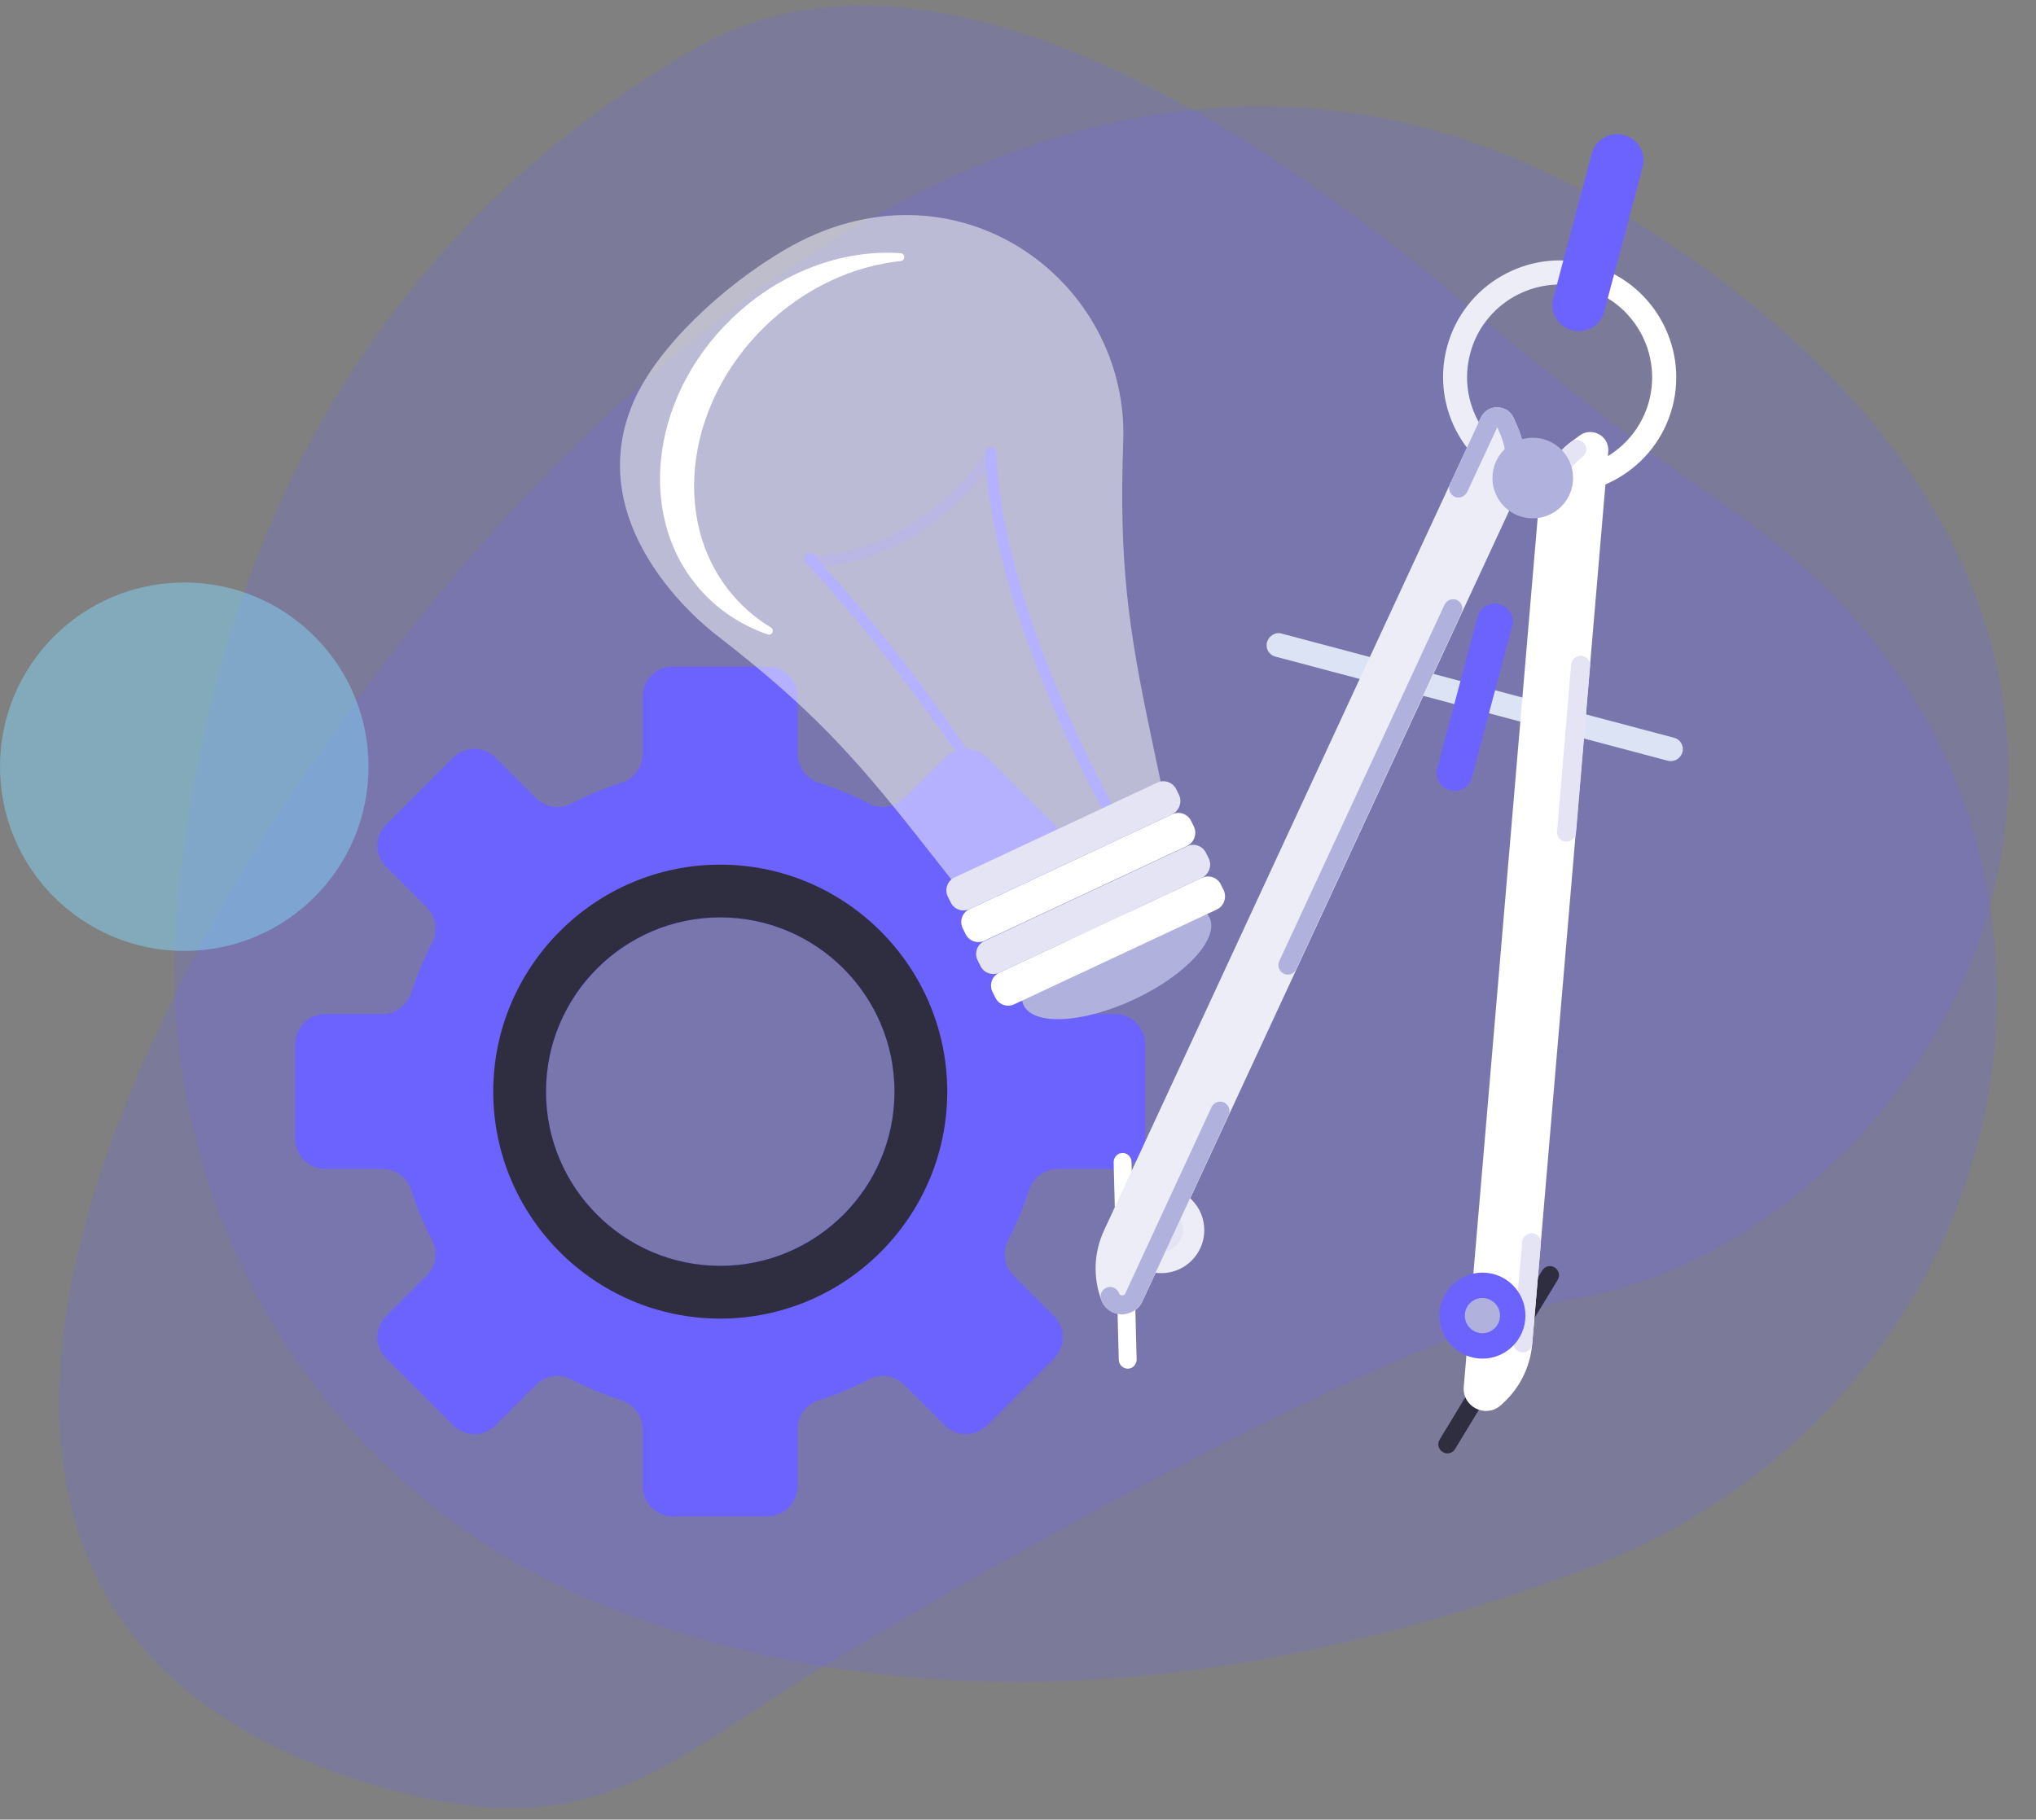 <?xml version="1.0" encoding="utf-8"?>
<!-- Generator: Adobe Illustrator 25.2.3, SVG Export Plug-In . SVG Version: 6.00 Build 0)  -->
<svg version="1.1" id="Layer_1" xmlns="http://www.w3.org/2000/svg" xmlns:xlink="http://www.w3.org/1999/xlink" x="0px" y="0px"
	 viewBox="0 0 752.5 672.6" style="enable-background:new 0 0 752.5 672.6;" xml:space="preserve">
<rect x="0" y="0" width="752.5" height="672.6" fill="#808080" stroke="none"/>
<style type="text/css">
	.st0{opacity:0.2;}
	.st1{clip-path:url(#SVGID_2_);}
	.st2{fill:#5E59F8;}
	.st3{clip-path:url(#SVGID_4_);}
	.st4{opacity:0.5;fill:#6BCDF2;enable-background:new    ;}
	.st5{opacity:0.6;fill:#FFFFFF;enable-background:new    ;}
	.st6{opacity:0.4;fill:#FFFFFF;enable-background:new    ;}
	.st7{fill:#E9E9F4;}
	.st8{fill:#FFFFFF;}
	.st9{fill:#DFDFF0;}
	.st10{fill:#292938;}
	.st11{fill:none;stroke:#5E59F8;stroke-width:5.52;stroke-linecap:square;stroke-linejoin:round;stroke-miterlimit:10;}
	.st12{fill:#C7C8DC;}
	.st13{fill:none;stroke:#D2D3E8;stroke-width:4.997;stroke-miterlimit:10;}
	.st14{clip-path:url(#SVGID_6_);}
	.st15{fill:#6C63FF;}
	.st16{clip-path:url(#SVGID_8_);}
	.st17{opacity:0.5;fill:#84D4F7;}
	.st18{fill:#2F2E41;}
	.st19{fill:none;stroke:#6C63FF;stroke-width:4.001;stroke-linecap:round;stroke-linejoin:round;stroke-miterlimit:10;}
	
		.st20{opacity:0.35;fill:none;stroke:#6C63FF;stroke-width:4.001;stroke-linecap:round;stroke-linejoin:round;stroke-miterlimit:10;}
	.st21{opacity:0.5;fill:#FFFFFF;}
	.st22{fill:#B1B1DD;}
	.st23{fill:#E4E4F4;}
	.st24{fill:#DCE3F4;}
	.st25{fill:#EDEDF7;}
</style>
<g>
	<g>
		<g id="Group_19_3_" transform="translate(72.395)" class="st0">
			<g id="Group_18_3_">
				<g>
					<g>
						<g>
							<g>
								<defs>
									<rect id="SVGID_1_" x="-848.3" y="556.2" width="566.4" height="532"/>
								</defs>
								<clipPath id="SVGID_2_">
									<use xlink:href="#SVGID_1_"  style="overflow:visible;"/>
								</clipPath>
								<g id="Group_17_3_" class="st1">
									<path id="Path_193_3_" class="st2" d="M-639.3,562.6c-76.8,29.2-164.9,94.5-202.2,239.1c-23.6,91.5,15.5,188.6,97.1,237.3
										c65.6,39.3,163.9,66,306,36.9C-351.2,1058-285,985.1-281.9,897c1.6-45.5-13-95.6-61.7-142.1
										c-25.5-24.4-49.4-50.5-72.4-77.2C-466.7,618.7-558.4,531.8-639.3,562.6"/>
								</g>
							</g>
						</g>
					</g>
				</g>
			</g>
		</g>
		<g id="Group_22_3_" transform="translate(0 64.142)" class="st0">
			<g id="Group_21_3_">
				<g>
					<g>
						<g>
							<g>
								<defs>
									<rect id="SVGID_3_" x="-831.9" y="541.6" width="636.5" height="492.6"/>
								</defs>
								<clipPath id="SVGID_4_">
									<use xlink:href="#SVGID_3_"  style="overflow:visible;"/>
								</clipPath>
								<g id="Group_20_3_" class="st3">
									<path id="Path_194_3_" class="st2" d="M-714.6,694.8c0,0-240.8,231.5-32.5,326.4c59.6,27.2,84.5,6.6,137.9-15.8
										c56.9-23.7,200.2-76.8,253.7-77.7C-239.8,925.6-97.9,758-289.1,595S-714.6,694.8-714.6,694.8"/>
								</g>
							</g>
						</g>
					</g>
				</g>
			</g>
		</g>
	</g>
	<circle class="st4" cx="-709" cy="678.2" r="61.8"/>
	<g>
		<path class="st5" d="M-209.6,863.7c-0.6-0.2-1.3-0.4-2-0.6c-10.3-3-21.2-4.6-32.5-4.6c-65,0-117.9,52.9-117.9,117.9
			c0,5.3,0.4,10.6,1,15.7c3.7,27.6,17,52.3,36.5,70.4c5.5-2.4,10.9-5.1,16.1-8c-19-15.6-32.1-38-35.9-63.4
			c-0.7-4.8-1.1-9.7-1.1-14.7c0-55.8,45.4-101.2,101.2-101.2c12.1,0,23.6,2.1,34.4,6h0.1c1.2,0.4,2.5,0.9,3.7,1.4
			c2-5.2,3.8-10.5,5.3-15.9C-203.6,865.7-206.5,864.7-209.6,863.7z"/>
		<path class="st6" d="M-209.6,826.1c-4.3-1-8.6-1.8-13.1-2.4c-7-1-14.2-1.5-21.4-1.5c-85,0-154.2,69.2-154.2,154.2
			c0,7.3,0.5,14.5,1.5,21.6c4.1,29.1,16.3,55.6,34.3,77.1c6.1-1.4,12.1-3,17.9-4.9c-19.1-20.4-32-46.6-35.9-75.6
			c-0.8-6-1.2-12.1-1.2-18.3c0-75.8,61.7-137.6,137.6-137.6c9.5,0,18.8,1,27.8,2.8c2.3,0.5,4.5,1,6.7,1.6c4.4,1.1,8.7,2.5,12.9,4
			c0.7-5.4,1.2-11,1.3-16.6v-0.6C-200,828.5-204.7,827.2-209.6,826.1z"/>
	</g>
	<g>
		<g>
			<rect x="-644.8" y="931.4" class="st7" width="40" height="41.4"/>
			<path class="st7" d="M-624.8,970.4c-5.8,3.3-12.4,5.1-19.5,5.1c-21.8-0.1-39.3-18.3-39.3-40.2V781c0-10.3,8.4-18.7,18.7-18.7
				h20.1v173.8c0,2.2,0.2,4.3,0.5,6.4C-642.3,954.5-634.9,964.6-624.8,970.4z"/>
		</g>
		<path class="st8" d="M-343.6,710.9v225.2c0,21.8-17.6,39.4-39.4,39.4h-261.1c7.1,0,13.7-1.9,19.4-5.1
			c10.2-5.8,17.5-15.9,19.5-27.8c0.3-2.1,0.5-4.3,0.5-6.5V710.9c0-10.3,8.4-18.7,18.7-18.7h223.8
			C-352,692.2-343.6,700.6-343.6,710.9z"/>
		<path class="st9" d="M-604.7,727.3v208.8c0,2.2-0.2,4.4-0.5,6.5c-0.9,5.7-3.1,11-6.3,15.7c-6.3,9.3-20.1,9.3-26.4,0
			c-3.1-4.6-5.3-10-6.3-15.7c-0.3-2.1-0.5-4.2-0.5-6.4V745.9c0-10.3,8.4-18.7,18.7-18.7L-604.7,727.3L-604.7,727.3z"/>
		<g>
			<path class="st10" d="M-536.1,710.2v56.9c0,1.5-1.1,2.7-2.4,2.7h-9.9c-0.8,0-1.6-0.5-2-1.2l-20.8-35.3c-0.3-0.6-1.2-0.3-1.2,0.4
				v33.4c0,1.5-1.1,2.7-2.4,2.7h-8.8c-1.3,0-2.4-1.2-2.4-2.7v-56.9c0-1.5,1.1-2.7,2.4-2.7h9.9c0.8,0,1.6,0.5,2,1.2l20.8,35.5
				c0.3,0.6,1.2,0.3,1.2-0.4v-33.6c0-1.5,1.1-2.7,2.4-2.7h8.8C-537.2,707.5-536.1,708.7-536.1,710.2z"/>
			<path class="st10" d="M-494.5,719.7h-15.7c-1.3,0-2.4,1.2-2.4,2.7v7.2c0,1.5,1.1,2.7,2.4,2.7h13.4c1.3,0,2.4,1.2,2.4,2.7v6.3
				c0,1.5-1.1,2.7-2.4,2.7h-13.4c-1.3,0-2.4,1.2-2.4,2.7v8.3c0,1.5,1.1,2.7,2.4,2.7h15.7c1.3,0,2.4,1.2,2.4,2.7v6.8
				c0,1.5-1.1,2.7-2.4,2.7h-29.3c-1.3,0-2.4-1.2-2.4-2.7v-56.9c0-1.5,1.1-2.7,2.4-2.7h29.3c1.3,0,2.4,1.2,2.4,2.7v6.8
				C-492.1,718.5-493.2,719.7-494.5,719.7z"/>
			<path class="st10" d="M-483.1,707.5h9.4c1.2,0,2.1,0.9,2.4,2.2l7.1,40.1c0.1,0.7,1.1,0.8,1.2,0l8.8-40.2c0.3-1.2,1.2-2.1,2.3-2.1
				h11.1c1.1,0,2.1,0.9,2.3,2.1l8.4,40.1c0.2,0.7,1.1,0.7,1.2,0l7.1-40c0.2-1.3,1.2-2.2,2.4-2.2h9.5c1.6,0,2.7,1.7,2.3,3.4
				l-13.3,56.9c-0.3,1.2-1.2,2-2.3,2h-12.7c-1.1,0-2.1-0.9-2.3-2.1l-7.8-36.2c-0.2-0.7-1.1-0.7-1.2,0l-8.1,36.2
				c-0.3,1.2-1.2,2-2.3,2h-12.7c-1.1,0-2.1-0.8-2.3-2l-12.9-56.9C-485.8,709.2-484.7,707.5-483.1,707.5z"/>
			<path class="st10" d="M-379.6,770.5c-10.9,0-19.7-5.5-21.4-16.1c-0.3-1.7,0.9-3.2,2.4-3.2h9.8c1.1,0,2,0.8,2.3,1.9
				c0.9,3.5,3.3,5.2,6.6,5.2c4,0,6.5-2.2,6.5-5.9c0-11.5-27.9-5.3-27.7-27.4c0-11.8,8.7-18.4,20.3-18.4c11,0,18.7,5.5,20.5,15.4
				c0.3,1.7-0.8,3.3-2.4,3.3h-10c-1,0-2-0.7-2.3-1.8c-0.8-2.9-3.1-4.6-6.1-4.6c-3.3-0.1-5.7,1.8-5.7,5.7c0,10.8,27.6,5.9,27.6,26.8
				C-359.2,761.7-366.5,770.5-379.6,770.5z"/>
		</g>
		<g>
			<line class="st11" x1="-586.6" y1="787.7" x2="-526" y2="787.7"/>
			<line class="st11" x1="-586.6" y1="812.9" x2="-526" y2="812.9"/>
			<line class="st11" x1="-586.6" y1="838.1" x2="-526" y2="838.1"/>
			<line class="st11" x1="-586.6" y1="863.2" x2="-526" y2="863.2"/>
			<line class="st11" x1="-586.6" y1="888.4" x2="-526" y2="888.4"/>
			<line class="st11" x1="-422.9" y1="787.7" x2="-362.2" y2="787.7"/>
			<line class="st11" x1="-422.9" y1="812.9" x2="-362.2" y2="812.9"/>
			<line class="st11" x1="-422.9" y1="838.1" x2="-362.2" y2="838.1"/>
			<line class="st11" x1="-422.9" y1="863.2" x2="-362.2" y2="863.2"/>
			<line class="st11" x1="-422.9" y1="888.4" x2="-362.2" y2="888.4"/>
			<line class="st11" x1="-586.6" y1="913.6" x2="-362.2" y2="913.6"/>
			<line class="st11" x1="-587.4" y1="938.8" x2="-364.2" y2="938.8"/>
			<line class="st11" x1="-596" y1="960" x2="-379.6" y2="960"/>
		</g>
		<g>
			<path class="st12" d="M-441,783.7h-66.8c-2.1,0-3.8,1.7-3.8,3.8v101.2c0,2.1,1.7,3.8,3.8,3.8h66.8c2.1,0,3.8-1.7,3.8-3.8V787.4
				C-437.3,785.4-438.9,783.7-441,783.7z"/>
			<path class="st10" d="M-468.7,855.7c9.8-2.5,17-11.4,16.9-22c0-11.9-9.6-21.9-21.4-22.5c-13-0.7-23.8,9.7-23.8,22.6
				c0,10.5,7.2,19.4,16.9,21.9c-16.5,2.5-29.4,15.9-31.2,32.7c-0.2,2.1,1.4,4,3.6,4h66.7c2.2,0,3.8-1.9,3.6-4
				C-439.3,871.7-452.2,858.3-468.7,855.7z"/>
		</g>
		<g>
			<path class="st13" d="M-624.8,970.4c-5.8,3.3-12.4,5.1-19.5,5.1c-21.8-0.1-39.3-18.3-39.3-40.2v-25"/>
			<path class="st13" d="M-604.7,798.6v137.5c0,2.2-0.2,4.4-0.5,6.5c-2,12-9.3,22.1-19.5,27.8c-5.7,3.3-12.3,5.1-19.4,5.1H-472"/>
		</g>
		<path class="st13" d="M-644.1,881.7V745.9c0,0-1-18.7,18.1-18.7h21.3"/>
	</g>
	<circle class="st4" cx="-447.3" cy="205.6" r="61.8"/>
</g>
<g>
	<g>
		<g>
			<g id="Group_19_6_" transform="translate(72.395)" class="st0">
				<g id="Group_18_6_">
					<g>
						<g>
							<defs>
								
									<rect id="SVGID_5_" x="-15.1" y="-7.4" transform="matrix(0.988 -0.157 0.157 0.988 -44.23 53.974)" width="669.4" height="628.8"/>
							</defs>
							<clipPath id="SVGID_6_">
								<use xlink:href="#SVGID_5_"  style="overflow:visible;"/>
							</clipPath>
							<g id="Group_17_6_" class="st14">
								<path id="Path_193_6_" class="st15" d="M184.9,17.7C100.6,66.1,9.9,158.6-6.8,334.3c-10.5,111.2,53,217.2,157.3,259
									c83.9,33.7,203.6,46.6,364.1-13.7c98.4-37,162.2-134.4,149.5-237.9c-6.6-53.4-32.9-109.2-98.3-154.4
									c-34.3-23.8-67-49.7-98.8-76.7C396.7,51.2,273.5-33.2,184.9,17.7"/>
							</g>
						</g>
					</g>
				</g>
			</g>
			<g id="Group_22_6_" transform="translate(0 64.142)" class="st0">
				<g id="Group_21_6_">
					<g>
						<g>
							<defs>
								
									<rect id="SVGID_7_" x="-3" y="-9.6" transform="matrix(0.988 -0.157 0.157 0.988 -39.569 62.069)" width="752.3" height="582.2"/>
							</defs>
							<clipPath id="SVGID_8_">
								<use xlink:href="#SVGID_7_"  style="overflow:visible;"/>
							</clipPath>
							<g id="Group_20_6_" class="st16">
								<path id="Path_194_6_" class="st15" d="M121.3,210.2c0,0-238.1,314.9,22.6,387.1c74.6,20.7,99.8-8,158.1-44
									c62-38.2,219.5-126.8,281.7-137.8C718.4,391.6,853,169.6,599.5,14.7S121.3,210.2,121.3,210.2"/>
							</g>
						</g>
					</g>
				</g>
			</g>
		</g>
	</g>
	<circle class="st17" cx="68.1" cy="283.4" r="68.1"/>
	<g>
		<path class="st15" d="M423.2,420.9v-34.9c0-6.2-5-11.2-11.2-11.2H391c-4.9,0-9.2-3.2-10.6-7.8c-2-6.4-4.6-12.6-7.7-18.5
			c-2.2-4.3-1.5-9.6,2-13.1l14.9-14.9c4.4-4.4,4.4-11.4,0-15.8l-24.6-24.6c-4.4-4.4-11.4-4.4-15.8,0L334.2,295
			c-3.5,3.5-8.7,4.2-13.1,2c-5.9-3.1-12.1-5.6-18.5-7.7c-4.6-1.5-7.8-5.8-7.8-10.6v-21.1c0-6.2-5-11.2-11.2-11.2h-34.9
			c-6.2,0-11.2,5-11.2,11.2v21.1c0,4.9-3.2,9.2-7.8,10.6c-6.4,2-12.6,4.6-18.5,7.7c-4.3,2.2-9.6,1.5-13.1-2l-14.9-14.9
			c-4.4-4.4-11.4-4.4-15.8,0l-24.6,24.6c-4.4,4.4-4.4,11.4,0,15.8l14.9,14.9c3.5,3.5,4.2,8.7,2,13.1c-3.1,5.9-5.6,12.1-7.7,18.5
			c-1.5,4.6-5.8,7.8-10.6,7.8h-21.1c-6.2,0-11.2,5-11.2,11.2v34.9c0,6.2,5,11.2,11.2,11.2h21.1c4.9,0,9.2,3.2,10.6,7.8
			c2,6.4,4.6,12.6,7.7,18.5c2.2,4.3,1.5,9.6-2,13.1l-14.9,14.9c-4.4,4.4-4.4,11.4,0,15.8l24.6,24.6c4.4,4.4,11.4,4.4,15.8,0
			l14.9-14.9c3.5-3.5,8.7-4.2,13.1-2c5.9,3.1,12.1,5.6,18.5,7.7c4.6,1.5,7.8,5.8,7.8,10.6v21.1c0,6.2,5,11.2,11.2,11.2h34.9
			c6.2,0,11.2-5,11.2-11.2v-21.1c0-4.9,3.2-9.2,7.8-10.6c6.4-2,12.6-4.6,18.5-7.7c4.3-2.2,9.6-1.5,13.1,2l14.9,14.9
			c4.4,4.4,11.4,4.4,15.8,0l24.6-24.6c4.4-4.4,4.4-11.4,0-15.8l-14.9-14.9c-3.5-3.5-4.2-8.7-2-13.1c3.1-5.9,5.6-12.1,7.7-18.5
			c1.5-4.6,5.8-7.8,10.6-7.8H412C418.2,432.1,423.2,427.1,423.2,420.9z M268.3,467.8c-37.2,1.2-67.6-29.2-66.4-66.4
			c1.1-33.7,28.5-61.1,62.2-62.2c37.2-1.2,67.6,29.2,66.4,66.4C329.4,439.3,302,466.7,268.3,467.8z"/>
		<g>
			<path class="st18" d="M266.2,487.4c-46.3,0-83.9-37.7-83.9-83.9s37.7-83.9,83.9-83.9s83.9,37.7,83.9,83.9
				S312.5,487.4,266.2,487.4z M266.2,339.1c-35.5,0-64.4,28.9-64.4,64.4s28.9,64.4,64.4,64.4s64.4-28.9,64.4-64.4
				S301.7,339.1,266.2,339.1z"/>
		</g>
	</g>
	<g>
		<g>
			<path class="st19" d="M377.9,312.5c0,0-32.8-56.6-78.7-106"/>
			<path class="st19" d="M409.1,297.9c0,0-40.9-73-42.9-130.6"/>
			<path class="st20" d="M300,207.4c0,0,36.7,2,66.3-39"/>
			<path class="st21" d="M289.9,92.4c-22.6,13.3-46.8,35.7-55.7,56c-21.2,48.8,31.2,86.8,31.2,86.8c33.6,26.1,49.6,43.3,75.2,75.9
				l11.5,14.6l38.5-18.1l38.5-18.1l-3.7-17.6c-8.7-41-11.7-64.6-10.3-107.6v0C418.1,103.4,352.7,55.5,289.9,92.4z"/>
			
				<ellipse transform="matrix(0.905 -0.424 0.424 0.905 -111.783 208.837)" class="st22" cx="413" cy="355.4" rx="38" ry="15.5"/>
			<path class="st8" d="M438.7,312.7l-74.8,35c-2.7,1.3-5.9,0.1-7.1-2.6l-1-2c-1.3-2.7-0.1-5.9,2.6-7.1l74.8-35
				c2.7-1.3,5.9-0.1,7.1,2.6l1,2C442.5,308.3,441.3,311.5,438.7,312.7z"/>
			<path class="st23" d="M433.2,301l-74.8,35c-2.7,1.3-5.9,0.1-7.1-2.6l-1-2c-1.3-2.7-0.1-5.9,2.6-7.1l74.8-35
				c2.7-1.3,5.9-0.1,7.1,2.6l1,2C437,296.5,435.8,299.7,433.2,301z"/>
			<path class="st23" d="M444.2,324.5l-74.8,35c-2.7,1.3-5.9,0.1-7.1-2.6l-1-2c-1.3-2.7-0.1-5.9,2.6-7.1l74.8-35
				c2.7-1.3,5.9-0.1,7.1,2.6l1,2C448,320,446.8,323.2,444.2,324.5z"/>
			<path class="st8" d="M449.7,336.2l-74.8,35c-2.7,1.3-5.9,0.1-7.1-2.6l-1-2c-1.3-2.7-0.1-5.9,2.6-7.1l74.8-35
				c2.7-1.3,5.9-0.1,7.1,2.6l1,2C453.5,331.8,452.3,335,449.7,336.2z"/>
		</g>
		<path class="st8" d="M282.9,120.5c14.6-14.1,32.5-22.2,50-24c1.8-0.2,1.7-2.8,0-2.9c-21.2-1.5-44.4,6.7-62.6,24.3
			c-30.9,29.9-35.3,75.6-9.7,102c6.6,6.8,14.5,11.6,23.1,14.6c1.7,0.6,2.7-1.7,1.2-2.6c-4.2-2.5-8.1-5.6-11.7-9.3
			C247.6,196.1,252,150.4,282.9,120.5z"/>
	</g>
	<g>
		<path class="st24" d="M616.4,281.2l-145-38.5c-2.4-0.6-3.8-3.1-3.1-5.4s3.1-3.8,5.4-3.1l145,38.5c2.4,0.6,3.8,3.1,3.1,5.4
			S618.8,281.8,616.4,281.2z"/>
		<path class="st18" d="M534.1,537.1c-0.3-0.1-0.6-0.2-0.9-0.4c-1.6-1-2.1-3-1.1-4.6l37.9-62.5c1-1.6,3-2.1,4.6-1.1
			c1.6,1,2.1,3,1.1,4.6l-37.9,62.5C537,536.9,535.5,537.5,534.1,537.1z"/>
		<path class="st8" d="M416,505.8c-1.4-0.4-2.4-1.6-2.5-3.1l-1.9-73.1c0-1.8,1.4-3.4,3.2-3.4c1.8-0.1,3.4,1.4,3.4,3.2l1.9,73.1
			c0,1.8-1.4,3.4-3.2,3.4C416.7,505.9,416.3,505.9,416,505.8z"/>
		<circle class="st25" cx="429.2" cy="454.7" r="15.9"/>
		<circle class="st23" cx="429.2" cy="454.7" r="8"/>
		<g>
			<path class="st25" d="M407,480.4L407,480.4c-3.1-8.4-2.7-17.6,1.1-25.7l139.2-300.3c2.4-5.2,9.9-5.1,12.2,0.2l1.5,3.5
				c3.4,7.8,3.3,16.7-0.3,24.4L422.2,481.1C419.1,487.7,409.5,487.3,407,480.4z"/>
		</g>
		<g>
			<path class="st8" d="M554.5,519.6L554.5,519.6c6.8-5.8,11.1-14,11.8-22.9l28.1-329.8c0.5-5.7-6-9.3-10.6-5.9l-3.1,2.3
				c-6.8,5.1-11.1,12.9-11.8,21.3L541,512.6C540.4,519.9,548.9,524.3,554.5,519.6z"/>
		</g>
		<path class="st15" d="M535.9,292.1c-3.5-0.9-5.7-4.6-4.7-8.1l14.9-56c0.9-3.5,4.6-5.7,8.1-4.7c3.5,0.9,5.7,4.6,4.7,8.1l-14.9,56
			C543.1,291,539.5,293.1,535.9,292.1z"/>
		<path class="st8" d="M587.5,97.8C587.5,97.8,587.5,97.8,587.5,97.8l-2.3,8.6c0,0,0,0,0,0c18.2,4.8,29.1,23.6,24.3,41.8
			c-4.8,18.2-23.6,29.1-41.8,24.3c0,0,0,0,0,0l-2.3,8.6c0,0,0,0,0,0c22.9,6.1,46.6-7.6,52.7-30.6
			C624.2,127.5,610.4,103.9,587.5,97.8z"/>
		<path class="st25" d="M543.4,130.6c4.8-18.2,23.6-29.1,41.8-24.3l2.3-8.6c-22.9-6.1-46.6,7.6-52.7,30.6s7.6,46.6,30.6,52.7
			l2.3-8.6C549.4,167.6,538.5,148.9,543.4,130.6z"/>
		<path class="st15" d="M581,122.1c-5.2-1.4-8.3-6.7-6.9-11.9l14.2-53.4c1.4-5.2,6.7-8.3,11.9-6.9s8.3,6.7,6.9,11.9l-14.2,53.4
			C591.6,120.4,586.2,123.5,581,122.1z"/>
		<g>
			<g>
				<path class="st23" d="M578.6,311.1c-1.9-0.2-3.3-1.9-3.1-3.8l5.2-61.7c0.2-1.9,1.9-3.3,3.8-3.2c2,0.2,3.3,1.9,3.2,3.8l-5.2,61.7
					C582.2,309.8,580.5,311.3,578.6,311.1C578.6,311.1,578.6,311.1,578.6,311.1z"/>
			</g>
			<g>
				<path class="st23" d="M572,188.4c-1.9-0.2-3.3-1.9-3.1-3.8c0.7-8.5,5-16.2,11.8-21.3c1.5-1.2,3.7-0.8,4.9,0.7
					c1.2,1.5,0.8,3.7-0.7,4.9c-5.2,3.9-8.5,9.9-9.1,16.4C575.7,187.2,574,188.6,572,188.4C572,188.4,572,188.4,572,188.4z"/>
			</g>
			<g>
				<path class="st23" d="M562.5,499.9c-1.9-0.2-3.3-1.9-3.1-3.8l3.2-37.1c0.2-1.9,1.9-3.3,3.8-3.2c0,0,0,0,0,0
					c1.9,0.2,3.3,1.9,3.1,3.8l-3.2,37.1C566.2,498.6,564.5,500.1,562.5,499.9C562.6,499.9,562.5,499.9,562.5,499.9z"/>
			</g>
		</g>
		<circle class="st15" cx="547.9" cy="486.3" r="15.9"/>
		<circle class="st22" cx="547.9" cy="486.3" r="6.5"/>
		<g>
			<g>
				<path class="st22" d="M475.6,360.2c-0.4,0-0.8-0.1-1.1-0.3c-1.7-0.8-2.5-2.9-1.7-4.6l61.1-131.8c0.8-1.7,2.9-2.5,4.6-1.7
					c1.7,0.8,2.5,2.9,1.7,4.6l-61.1,131.8C478.5,359.6,477.1,360.4,475.6,360.2z"/>
			</g>
			<g>
				<path class="st22" d="M538.7,183.9c-0.4,0-0.8-0.1-1.1-0.3c-1.7-0.8-2.5-2.9-1.7-4.6l11.4-24.6c1-2.1,2.9-3.5,5.2-3.8
					c2.3-0.3,4.5,0.6,6,2.3c0.4,0.5,0.7,1,1,1.6l1.5,3.5c3.4,7.8,3.2,16.7-0.3,24.4c-0.8,1.7-2.9,2.5-4.6,1.7
					c-1.7-0.8-2.5-2.9-1.7-4.6c2.7-5.9,2.8-12.7,0.2-18.7l-1.2-2.9l-11.1,23.9C541.5,183.3,540.1,184,538.7,183.9z"/>
			</g>
			<g>
				<path class="st22" d="M414,485.8c-2.2-0.2-4.2-1.2-5.6-2.9c-0.6-0.7-1.1-1.5-1.4-2.5c-0.7-1.8,0.3-3.8,2.1-4.5
					c1.8-0.7,3.8,0.3,4.5,2.1c0.1,0.2,0.1,0.3,0.2,0.4c0.2,0.3,0.7,0.5,1.2,0.4c0.6-0.1,0.8-0.4,0.9-0.7l31.9-68.9
					c0.8-1.7,2.9-2.5,4.6-1.7c1.7,0.8,2.5,2.9,1.7,4.6l-31.9,68.9c-1.2,2.6-3.5,4.3-6.4,4.7C415.2,485.9,414.6,485.9,414,485.8z"/>
			</g>
		</g>
		<circle class="st22" cx="566.5" cy="176.7" r="14.9"/>
	</g>
</g>
</svg>
